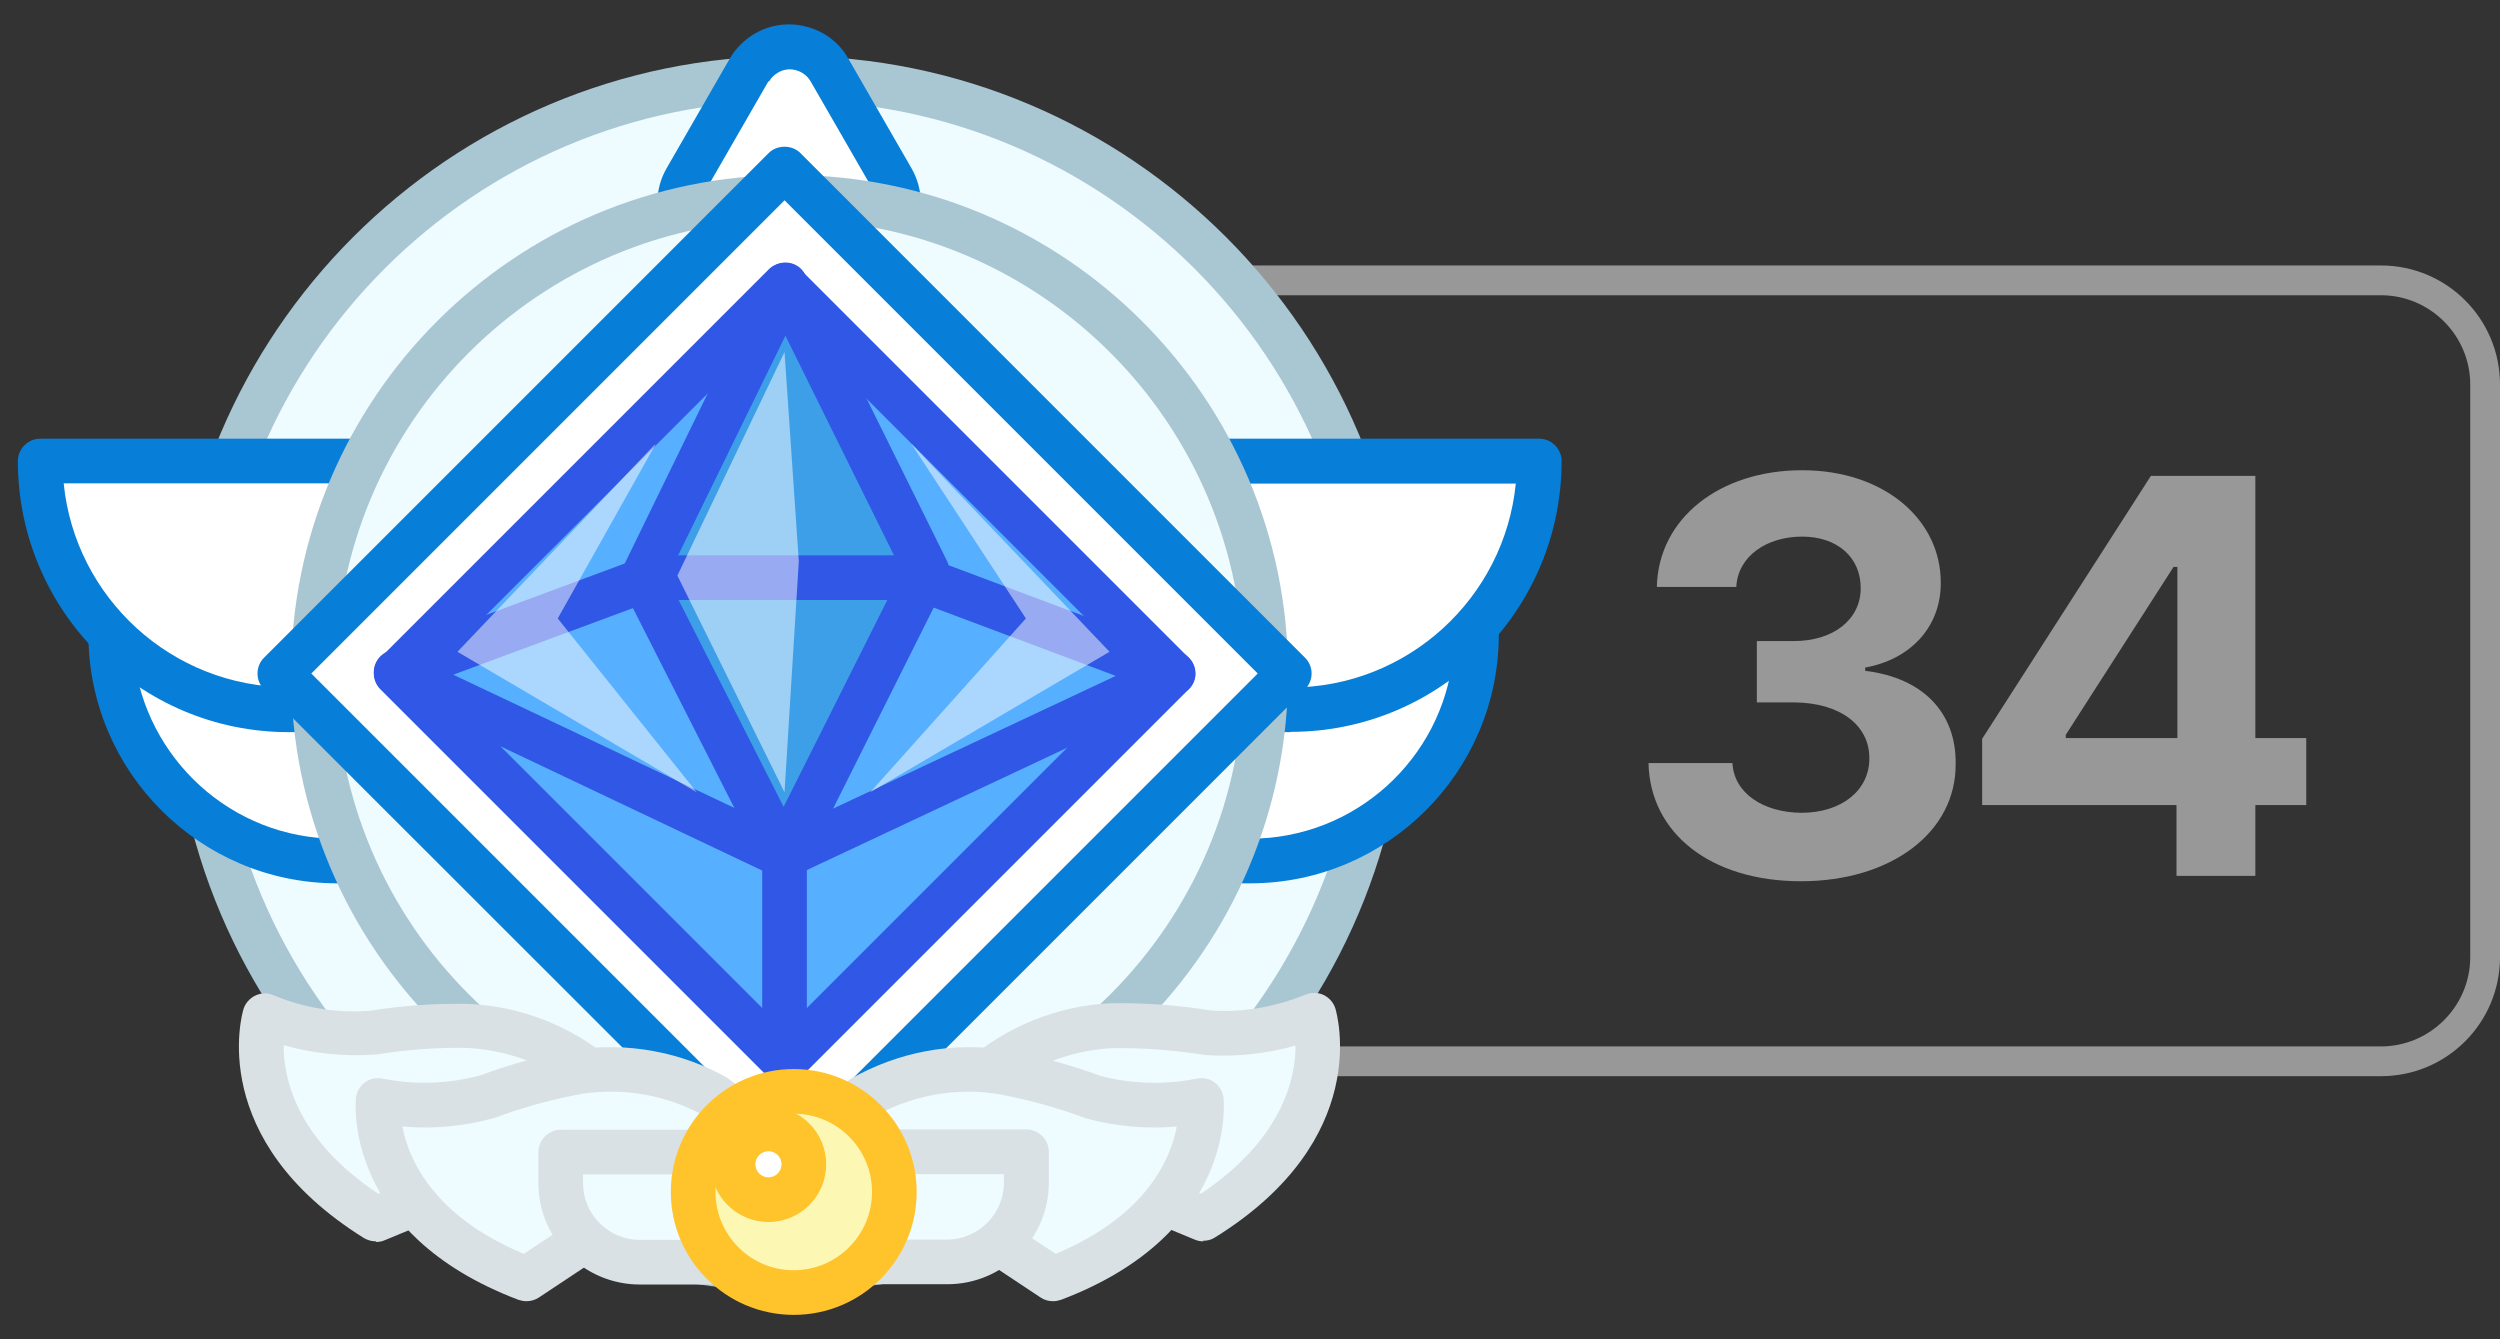 <?xml version="1.0" encoding="UTF-8"?><svg id="_레이어_2" xmlns="http://www.w3.org/2000/svg" viewBox="0 0 84 45"><rect x="0" y="0" width="84" height="45" fill="#333333" stroke="none"/><defs><style>.cls-1{fill:#eefbff;}.cls-2,.cls-3{fill:#fff;}.cls-4{fill:#ffc32c;}.cls-5{fill:#fcf8b4;}.cls-6{fill:#989898;}.cls-7{fill:#a9c6d3;}.cls-8{fill:#dae1e5;}.cls-9{fill:#077ed8;}.cls-10{fill:#3d9fe8;}.cls-11{fill:#57afff;}.cls-12{fill:#3057e5;}.cls-3{isolation:isolate;opacity:.5;}.cls-13{fill:#231815;opacity:0;}</style></defs><g id="_레이어_1-2"><g><rect class="cls-13" width="84" height="45"/><path class="cls-6" d="M80,9.92c1.65,0,3,1.35,3,3v19.24c0,1.65-1.35,3-3,3H35.02c-1.65,0-3-1.35-3-3V12.92c0-1.65,1.35-3,3-3h44.98m0-1H35.02c-2.21,0-4,1.79-4,4v19.24c0,2.21,1.79,4,4,4h44.98c2.21,0,4-1.79,4-4V12.92c0-2.21-1.79-4-4-4h0Z"/><g><path class="cls-6" d="M55.39,25.64h2.82c.05,1,1.02,1.66,2.32,1.67,1.34,0,2.29-.75,2.28-1.84,0-1.09-.96-1.86-2.54-1.87h-1.24v-2.06h1.24c1.33,0,2.25-.72,2.25-1.78,0-1.03-.78-1.73-1.97-1.73-1.19,0-2.16,.66-2.21,1.69h-2.67c.05-2.31,2.12-3.92,4.88-3.92s4.67,1.66,4.66,3.79c0,1.5-1.04,2.57-2.54,2.84v.11c1.98,.24,3.06,1.44,3.04,3.12,.02,2.3-2.16,3.95-5.2,3.95s-5.07-1.62-5.12-3.97Z"/><path class="cls-6" d="M66.59,24.84l5.68-8.85h3.51v8.81h1.71v2.25h-1.71v2.38h-2.65v-2.38h-6.53v-2.21Zm6.57-.04v-5.75h-.13l-3.62,5.64v.11h3.75Z"/></g><g><g id="_그룹_755"><g><path id="_패스_2361" class="cls-1" d="M46.53,22.63c0-11.05-8.95-20-20-20S6.53,11.58,6.53,22.63s8.95,20,20,20,20-8.95,20-20Z"/><path class="cls-7" d="M26.53,43.38c-11.44,0-20.75-9.31-20.75-20.75S15.09,1.88,26.53,1.88s20.75,9.31,20.75,20.75-9.31,20.75-20.75,20.75Zm0-40C15.92,3.38,7.28,12.01,7.28,22.63s8.64,19.25,19.25,19.25,19.25-8.64,19.25-19.25S37.15,3.38,26.53,3.38Z"/></g></g><g id="_그룹_756"><g><path id="_사각형_1071" class="cls-2" d="M3.71,21.31h12.83v7.61h-5.22c-4.21,0-7.61-3.41-7.61-7.61,0,0,0,0,0,0h0Z"/><path class="cls-9" d="M16.54,29.68h-5.21c-4.61,0-8.36-3.75-8.36-8.37,0-.41,.34-.75,.75-.75h12.83c.41,0,.75,.34,.75,.75v7.62c0,.41-.34,.75-.75,.75Zm-12.04-7.62c.38,3.43,3.29,6.12,6.82,6.12h4.46v-6.12H4.5Z"/></g><g><path id="_사각형_1072" class="cls-2" d="M42,28.93h-5.22v-7.61h12.83c0,4.21-3.41,7.61-7.61,7.61h0Z"/><path class="cls-9" d="M42,29.68h-5.22c-.41,0-.75-.34-.75-.75v-7.61c0-.41,.34-.75,.75-.75h12.83c.41,0,.75,.34,.75,.75,0,4.61-3.75,8.36-8.36,8.36Zm-4.47-1.5h4.47c3.53,0,6.45-2.68,6.82-6.11h-11.29v6.11Z"/></g><g><path id="_사각형_1073" class="cls-2" d="M1.35,15.49H15.42v8.35h-5.72c-4.61,0-8.35-3.74-8.35-8.35h0Z"/><path class="cls-9" d="M15.42,24.6h-5.72C4.68,24.6,.6,20.51,.6,15.49c0-.41,.34-.75,.75-.75H15.42c.41,0,.75,.34,.75,.75v8.35c0,.41-.34,.75-.75,.75ZM2.14,16.24c.38,3.84,3.63,6.85,7.57,6.85h4.97v-6.85H2.14Z"/></g><g><path id="_사각형_1074" class="cls-2" d="M43.36,23.85h-5.72V15.49h14.08c0,4.61-3.74,8.35-8.35,8.35h0Z"/><path class="cls-9" d="M43.36,24.6h-5.72c-.41,0-.75-.34-.75-.75V15.49c0-.41,.34-.75,.75-.75h14.08c.41,0,.75,.34,.75,.75,0,5.02-4.08,9.1-9.1,9.1Zm-4.97-1.5h4.97c3.94,0,7.19-3.01,7.57-6.85h-12.54v6.85Z"/></g><g><path id="_패스_2362" class="cls-2" d="M25.18,2.35l-2.12,3.68c-.43,.75-.18,1.7,.57,2.13,.24,.14,.51,.21,.78,.21h4.25c.86,0,1.56-.7,1.56-1.56,0-.27-.07-.54-.21-.78l-2.12-3.68c-.43-.75-1.39-1-2.13-.57-.24,.14-.43,.33-.57,.57Z"/><path class="cls-9" d="M28.65,9.12h-4.25c-.41,0-.81-.11-1.16-.31-1.1-.64-1.48-2.05-.84-3.16l2.12-3.68s0,0,0,0c.2-.35,.5-.64,.84-.84,.53-.31,1.16-.39,1.75-.23,.6,.16,1.1,.54,1.4,1.08l2.12,3.68c.2,.35,.31,.75,.31,1.16,0,1.27-1.04,2.31-2.31,2.31Zm-2.83-6.39l-2.12,3.68c-.22,.39-.09,.88,.3,1.11,.12,.07,.26,.11,.41,.11h4.25c.45,0,.81-.36,.81-.81,0-.14-.04-.28-.11-.4l-2.12-3.68c-.11-.19-.28-.32-.49-.38-.21-.06-.43-.03-.61,.08-.12,.07-.23,.17-.3,.3Z"/></g></g><g id="_그룹_757"><g><path id="_패스_2363" class="cls-1" d="M42.53,22.63c0-8.84-7.16-16-16-16S10.53,13.79,10.53,22.63s7.16,16,16,16,16-7.16,16-16Z"/><path class="cls-7" d="M26.53,39.38c-9.24,0-16.75-7.51-16.75-16.75S17.29,5.88,26.53,5.88s16.75,7.51,16.75,16.75-7.51,16.75-16.75,16.75Zm0-32c-8.41,0-15.25,6.84-15.25,15.25s6.84,15.25,15.25,15.25,15.25-6.84,15.25-15.25-6.84-15.25-15.25-15.25Z"/></g></g><g><rect id="_사각형_1075" class="cls-2" x="14.37" y="10.64" width="23.98" height="23.98" transform="translate(-8.28 25.26) rotate(-45)"/><path class="cls-9" d="M26.36,40.33c-.19,0-.38-.07-.53-.22L8.87,23.16c-.29-.29-.29-.77,0-1.06L25.83,5.14c.28-.28,.78-.28,1.06,0l16.96,16.96c.14,.14,.22,.33,.22,.53s-.08,.39-.22,.53l-16.96,16.96c-.15,.15-.34,.22-.53,.22ZM10.46,22.63l15.9,15.9,15.9-15.9L26.36,6.73l-15.9,15.9Z"/></g><g id="_그룹_758"><g><rect id="_사각형_1076" class="cls-11" x="17.13" y="13.4" width="18.46" height="18.46" transform="translate(-8.28 25.27) rotate(-45)"/><path class="cls-12" d="M26.36,36.43c-.19,0-.38-.07-.53-.22l-13.05-13.05c-.14-.14-.22-.33-.22-.53s.08-.39,.22-.53l13.05-13.05c.28-.28,.78-.28,1.06,0l13.05,13.05c.29,.29,.29,.77,0,1.06l-13.05,13.05c-.15,.15-.34,.22-.53,.22Zm-11.99-13.8l11.99,11.99,11.99-11.99-11.99-11.99-11.99,11.99Z"/></g><g><path id="_패스_2364" class="cls-11" d="M13.31,22.58l13.07-4.85,13.04,4.89-13.07,6.14-13.04-6.19Z"/><path class="cls-12" d="M26.35,29.52c-.11,0-.22-.02-.32-.07l-13.04-6.19c-.27-.13-.44-.41-.43-.71s.21-.57,.49-.67l13.07-4.85c.17-.06,.36-.06,.52,0l13.04,4.89c.28,.11,.47,.37,.49,.67s-.16,.58-.43,.71l-13.07,6.14c-.1,.05-.21,.07-.32,.07Zm-11.12-6.85l11.12,5.27,11.14-5.23-11.12-4.17-11.14,4.13Z"/></g><g><path id="_패스_2365" class="cls-10" d="M26.34,28.77l-4.75-9.36,4.8-9.84,4.76,9.61-4.8,9.59Z"/><path class="cls-12" d="M26.34,29.52c-.28,0-.54-.16-.67-.41l-4.75-9.36c-.11-.21-.11-.46,0-.67l4.8-9.84c.13-.26,.39-.42,.67-.42h0c.29,0,.55,.16,.67,.42l4.76,9.61c.1,.21,.1,.46,0,.67l-4.8,9.59c-.13,.25-.39,.41-.67,.41h0Zm-3.92-10.11l3.91,7.7,3.97-7.92-3.91-7.91-3.97,8.13Z"/></g><path class="cls-12" d="M31.15,20.16h-9.56c-.41,0-.75-.34-.75-.75s.34-.75,.75-.75h9.56c.41,0,.75,.34,.75,.75s-.34,.75-.75,.75Z"/><path class="cls-12" d="M26.36,36.43c-.41,0-.75-.34-.75-.75v-6.91c0-.41,.34-.75,.75-.75s.75,.34,.75,.75v6.91c0,.41-.34,.75-.75,.75Z"/><path id="_패스_2366" class="cls-3" d="M26.36,11.83l-3.6,7.51,3.6,7.28,.48-7.76-.48-7.03Z"/><path id="_패스_2367" class="cls-3" d="M22.01,14.93l-6.64,6.97,8.04,4.72-4.67-5.84,3.28-5.84Z"/><path id="_패스_2368" class="cls-3" d="M30.64,14.93l6.64,6.97-8.04,4.72,5.23-5.84-3.83-5.84Z"/></g><g id="_그룹_759"><g><path id="_패스_2369" class="cls-1" d="M20.94,37.52c.15-.06-.82-1.28-.88-1.34-1.22-1.04-2.75-1.64-4.34-1.71-1.07-.02-2.15,.06-3.21,.23-1.23,.09-2.46-.11-3.6-.58,0,0-1.16,3.8,3.72,6.84l8.31-3.44Z"/><path class="cls-8" d="M12.63,41.71c-.14,0-.28-.04-.4-.11-5.31-3.31-4.1-7.52-4.05-7.69,.06-.2,.21-.37,.4-.46,.19-.09,.41-.1,.61-.01,1.02,.43,2.15,.61,3.26,.52,1.04-.17,2.16-.25,3.28-.23,1.78,.08,3.48,.75,4.82,1.89,.05,.05,1.28,1.34,1.15,2.04-.05,.25-.23,.47-.46,.57l-8.31,3.44c-.09,.04-.19,.06-.29,.06Zm-3.1-6.58c0,1.09,.41,3.14,3.18,4.98l7.16-2.96c-.15-.2-.3-.4-.36-.47-1.02-.86-2.4-1.4-3.82-1.47-1-.02-2.04,.06-3.05,.22-1.07,.08-2.11-.03-3.1-.31Z"/></g><g><path id="_패스_2370" class="cls-1" d="M25.17,38c.14-.09-1.06-1.1-1.12-1.15-1.4-.78-3.01-1.08-4.59-.85-1.06,.19-2.09,.47-3.1,.85-1.19,.33-2.44,.37-3.65,.12,0,0-.41,3.95,4.97,5.99l7.49-4.97Z"/><path class="cls-8" d="M17.68,43.72c-.09,0-.18-.02-.27-.05-5.85-2.22-5.47-6.59-5.45-6.77,.02-.21,.13-.4,.3-.53,.17-.13,.39-.17,.59-.13,1.09,.22,2.23,.18,3.3-.11,.98-.37,2.07-.67,3.17-.86,1.76-.26,3.56,.07,5.09,.93,.08,.05,1.52,1.06,1.52,1.79,0,.25-.14,.5-.34,.64,0,0,0,0,0,0l-7.49,4.97c-.12,.08-.27,.12-.41,.12Zm-4.16-5.87c.2,1.07,1.01,3,4.08,4.28l6.46-4.29c-.16-.15-.33-.29-.42-.36-1.23-.68-2.67-.94-4.07-.73-.99,.18-1.99,.45-2.95,.81-1.03,.29-2.08,.38-3.1,.29Zm11.66,.15h0Zm0,0h0Z"/></g><g><path id="_패스_2371" class="cls-1" d="M32.12,37.52c-.15-.06,.82-1.28,.88-1.34,1.22-1.04,2.75-1.64,4.34-1.71,1.07-.02,2.15,.06,3.21,.23,1.23,.09,2.46-.11,3.6-.58,0,0,1.16,3.8-3.73,6.84l-8.31-3.44Z"/><path class="cls-8" d="M40.43,41.71c-.1,0-.19-.02-.29-.06l-8.31-3.44c-.23-.1-.42-.32-.46-.57-.14-.7,1.09-1.99,1.11-2,1.38-1.17,3.08-1.85,4.83-1.93,1.13-.02,2.26,.06,3.36,.24,1.04,.08,2.17-.11,3.19-.53,.2-.08,.42-.08,.61,.01,.19,.09,.34,.26,.4,.46,.05,.18,1.27,4.39-4.05,7.69-.12,.08-.26,.11-.4,.11Zm-7.24-4.56l7.16,2.96c2.76-1.85,3.18-3.89,3.18-4.98-.98,.28-2.02,.39-3.03,.32-1.08-.17-2.12-.25-3.14-.23-1.4,.07-2.79,.61-3.87,1.54-.03,.04-.16,.21-.3,.4Z"/></g><g><path id="_패스_2372" class="cls-1" d="M27.89,38c-.14-.09,1.06-1.1,1.12-1.15,1.39-.78,3.01-1.08,4.59-.85,1.06,.19,2.09,.47,3.1,.85,1.19,.33,2.44,.37,3.65,.12,0,0,.41,3.95-4.97,5.99l-7.49-4.97Z"/><path class="cls-8" d="M35.38,43.72c-.15,0-.29-.04-.41-.12l-7.49-4.97s0,0,0,0c-.21-.14-.34-.39-.34-.64,0-.71,1.44-1.74,1.46-1.75,1.59-.9,3.39-1.23,5.13-.97,1.12,.2,2.21,.5,3.25,.88,1.01,.27,2.15,.31,3.24,.09,.21-.04,.42,0,.59,.13s.28,.32,.3,.53c.02,.18,.4,4.55-5.45,6.77-.09,.03-.18,.05-.27,.05Zm-6.37-5.88l6.46,4.29c3.06-1.28,3.87-3.2,4.07-4.28-1.02,.09-2.05,0-3.04-.27-1.02-.38-2.02-.65-3.03-.83-1.39-.21-2.85,.06-4.09,.76-.04,.03-.2,.18-.37,.33Z"/></g><g><path id="_사각형_1077" class="cls-1" d="M18.84,38.71h6.24v3.7h-3.58c-1.47,0-2.66-1.19-2.66-2.66,0,0,0,0,0,0v-1.04h0Z"/><path class="cls-8" d="M25.08,43.16h-3.58c-1.88,0-3.41-1.53-3.41-3.41v-1.04c0-.41,.34-.75,.75-.75h6.24c.41,0,.75,.34,.75,.75v3.7c0,.41-.34,.75-.75,.75Zm-5.49-3.7v.29c0,1.06,.86,1.91,1.91,1.91h2.83v-2.2h-4.74Z"/></g><g><path id="_사각형_1078" class="cls-1" d="M31.82,42.4h-3.58v-3.7h6.24v1.04c0,1.47-1.19,2.66-2.66,2.66h0Z"/><path class="cls-8" d="M31.82,43.15h-3.58c-.41,0-.75-.34-.75-.75v-3.7c0-.41,.34-.75,.75-.75h6.25c.41,0,.75,.34,.75,.75v1.04c0,1.88-1.53,3.41-3.41,3.41Zm-2.83-1.5h2.83c1.05,0,1.91-.86,1.91-1.91v-.29h-4.75v2.2Z"/></g><g><circle id="_타원_408" class="cls-5" cx="26.67" cy="40.05" r="3.38"/><path class="cls-4" d="M26.67,44.18c-2.28,0-4.13-1.85-4.13-4.13s1.85-4.13,4.13-4.13,4.13,1.85,4.13,4.13-1.85,4.13-4.13,4.13Zm0-6.76c-1.45,0-2.63,1.18-2.63,2.63s1.18,2.63,2.63,2.63,2.63-1.18,2.63-2.63-1.18-2.63-2.63-2.63Z"/></g><g><circle id="_타원_409" class="cls-2" cx="25.82" cy="39.12" r="1.19"/><path class="cls-4" d="M25.82,41.06c-1.07,0-1.94-.87-1.94-1.94s.87-1.94,1.94-1.94,1.94,.87,1.94,1.94-.87,1.94-1.94,1.94Zm0-2.38c-.24,0-.44,.2-.44,.44s.2,.44,.44,.44,.44-.2,.44-.44-.2-.44-.44-.44Z"/></g></g></g></g></g></svg>